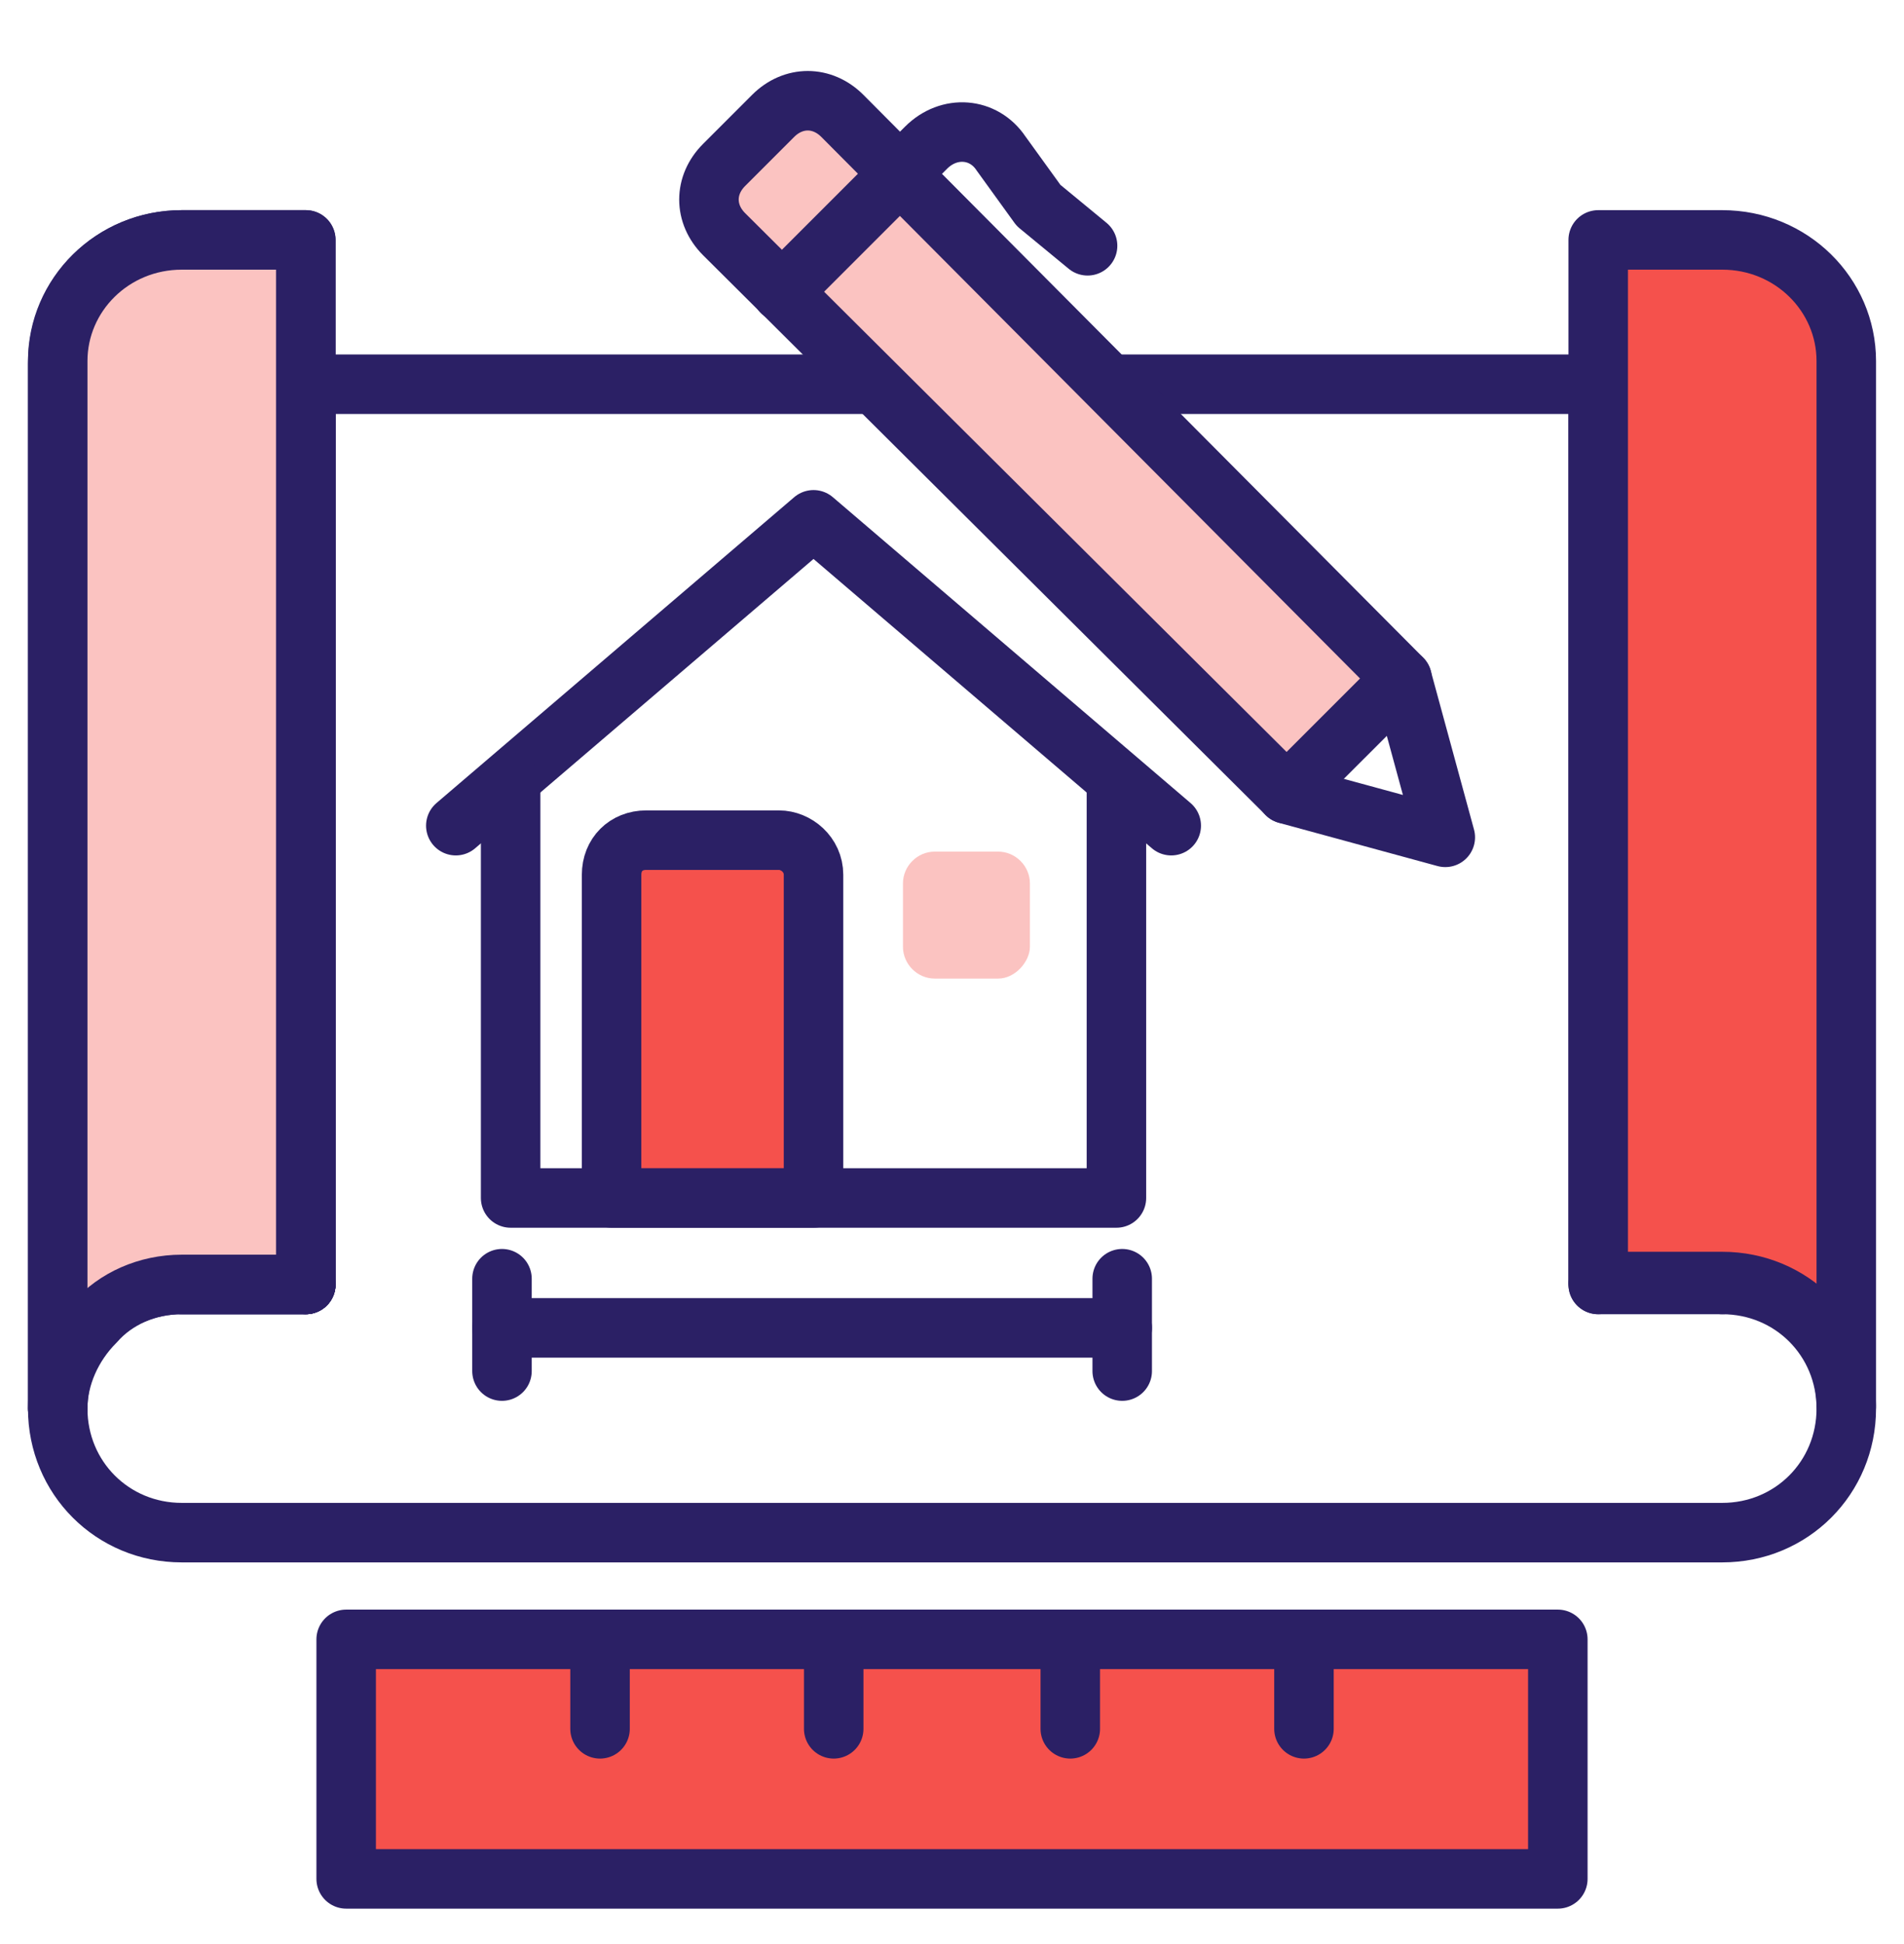 <svg width="48" height="49" viewBox="0 0 48 49" fill="none" xmlns="http://www.w3.org/2000/svg">
<g clip-path="url(#clip0_12695_16561)">
<path d="M7.709 32.374V9.684H40.073" stroke="#2B2065" stroke-width="1.5" stroke-miterlimit="10" stroke-linecap="round" stroke-linejoin="round"/>
<path d="M4.582 32.374H7.709V6.047H4.582C2.836 6.047 1.455 7.429 1.455 9.174V35.501" stroke="#2B2065" stroke-width="1.5" stroke-miterlimit="10" stroke-linecap="round" stroke-linejoin="round"/>
<path d="M4.582 32.375H7.709" stroke="#2B2065" stroke-width="1.5" stroke-miterlimit="10" stroke-linecap="round" stroke-linejoin="round"/>
<path d="M7.709 32.374V9.684" stroke="#2B2065" stroke-width="1.5" stroke-miterlimit="10" stroke-linecap="round" stroke-linejoin="round"/>
<path d="M43.418 32.375H40.291" stroke="#2B2065" stroke-width="1.5" stroke-miterlimit="10" stroke-linecap="round" stroke-linejoin="round"/>
<path d="M7.709 32.375H4.582C2.836 32.375 1.455 33.757 1.455 35.502C1.455 37.248 2.836 38.63 4.582 38.63H40.291H43.418C45.164 38.63 46.545 37.248 46.545 35.502C46.545 33.757 45.164 32.375 43.418 32.375" stroke="#2B2065" stroke-width="1.5" stroke-miterlimit="10" stroke-linecap="round" stroke-linejoin="round"/>
<path d="M7.709 6.047V32.374H4.582C3.709 32.374 2.909 32.738 2.4 33.32C1.818 33.901 1.455 34.701 1.455 35.501V9.101C1.455 7.429 2.836 6.047 4.582 6.047H7.709Z" fill="#FBC3C1" stroke="#2B2065" stroke-width="1.5" stroke-miterlimit="10" stroke-linecap="round" stroke-linejoin="round"/>
<path d="M40.291 32.374V9.684" stroke="#2B2065" stroke-width="1.5" stroke-miterlimit="10" stroke-linecap="round" stroke-linejoin="round"/>
<path d="M46.545 9.101V35.429C46.545 33.683 45.164 32.301 43.418 32.301H40.291V6.047H43.418C45.164 6.047 46.545 7.429 46.545 9.101Z" fill="#F5514C" stroke="#2B2065" stroke-width="1.5" stroke-miterlimit="10" stroke-linecap="round" stroke-linejoin="round"/>
<path d="M29.527 20.811L20.509 13.102L11.491 20.811" stroke="#2B2065" stroke-width="1.5" stroke-miterlimit="10" stroke-linecap="round" stroke-linejoin="round"/>
<path d="M12.873 19.723V30.195H28.145V19.723" stroke="#2B2065" stroke-width="1.5" stroke-miterlimit="10" stroke-linecap="round" stroke-linejoin="round"/>
<path d="M19.636 21.176H16.291C15.782 21.176 15.418 21.539 15.418 22.049V30.194H20.509V22.049C20.509 21.539 20.073 21.176 19.636 21.176Z" fill="#F5514C" stroke="#2B2065" stroke-width="1.5" stroke-miterlimit="10" stroke-linecap="round" stroke-linejoin="round"/>
<path d="M25.164 24.665H23.564C23.127 24.665 22.764 24.301 22.764 23.865V22.265C22.764 21.828 23.127 21.465 23.564 21.465H25.164C25.6 21.465 25.964 21.828 25.964 22.265V23.865C25.964 24.229 25.6 24.665 25.164 24.665Z" fill="#FBC3C1"/>
<path d="M35.346 17.103L32.436 20.012L18.255 5.903C17.745 5.394 17.745 4.666 18.255 4.157L19.491 2.921C20 2.412 20.727 2.412 21.236 2.921L35.346 17.103Z" fill="#FBC3C1" stroke="#2B2065" stroke-width="1.5" stroke-miterlimit="10" stroke-linecap="round" stroke-linejoin="round"/>
<path d="M32.436 20.015L36.436 21.105L35.346 17.105" stroke="#2B2065" stroke-width="1.5" stroke-miterlimit="10" stroke-linecap="round" stroke-linejoin="round"/>
<path d="M19.709 7.359L22.764 4.304L23.346 3.723C23.927 3.141 24.8 3.214 25.236 3.868L26.182 5.177L27.418 6.195" stroke="#2B2065" stroke-width="1.5" stroke-miterlimit="10" stroke-linecap="round" stroke-linejoin="round"/>
<path d="M12.655 33.469H28.291" stroke="#2B2065" stroke-width="1.5" stroke-miterlimit="10" stroke-linecap="round" stroke-linejoin="round"/>
<path d="M28.291 32.23V34.558" stroke="#2B2065" stroke-width="1.5" stroke-miterlimit="10" stroke-linecap="round" stroke-linejoin="round"/>
<path d="M12.655 32.23V34.558" stroke="#2B2065" stroke-width="1.5" stroke-miterlimit="10" stroke-linecap="round" stroke-linejoin="round"/>
<path d="M8.727 41.32H39.273V47.357H8.727V41.32Z" fill="#F5514C" stroke="#2B2065" stroke-width="1.5" stroke-miterlimit="10" stroke-linecap="round" stroke-linejoin="round"/>
<path d="M15.127 41.32V43.575" stroke="#2B2065" stroke-width="1.5" stroke-miterlimit="10" stroke-linecap="round" stroke-linejoin="round"/>
<path d="M21.018 41.32V43.575" stroke="#2B2065" stroke-width="1.5" stroke-miterlimit="10" stroke-linecap="round" stroke-linejoin="round"/>
<path d="M26.982 41.32V43.575" stroke="#2B2065" stroke-width="1.5" stroke-miterlimit="10" stroke-linecap="round" stroke-linejoin="round"/>
<path d="M32.873 41.32V43.575" stroke="#2B2065" stroke-width="1.5" stroke-miterlimit="10" stroke-linecap="round" stroke-linejoin="round"/>
</g>
<defs>
<clipPath id="clip0_12695_16561">
<rect width="48" height="48" fill="white" transform="translate(0 0.957)"/>
</clipPath>
</defs>
</svg>

